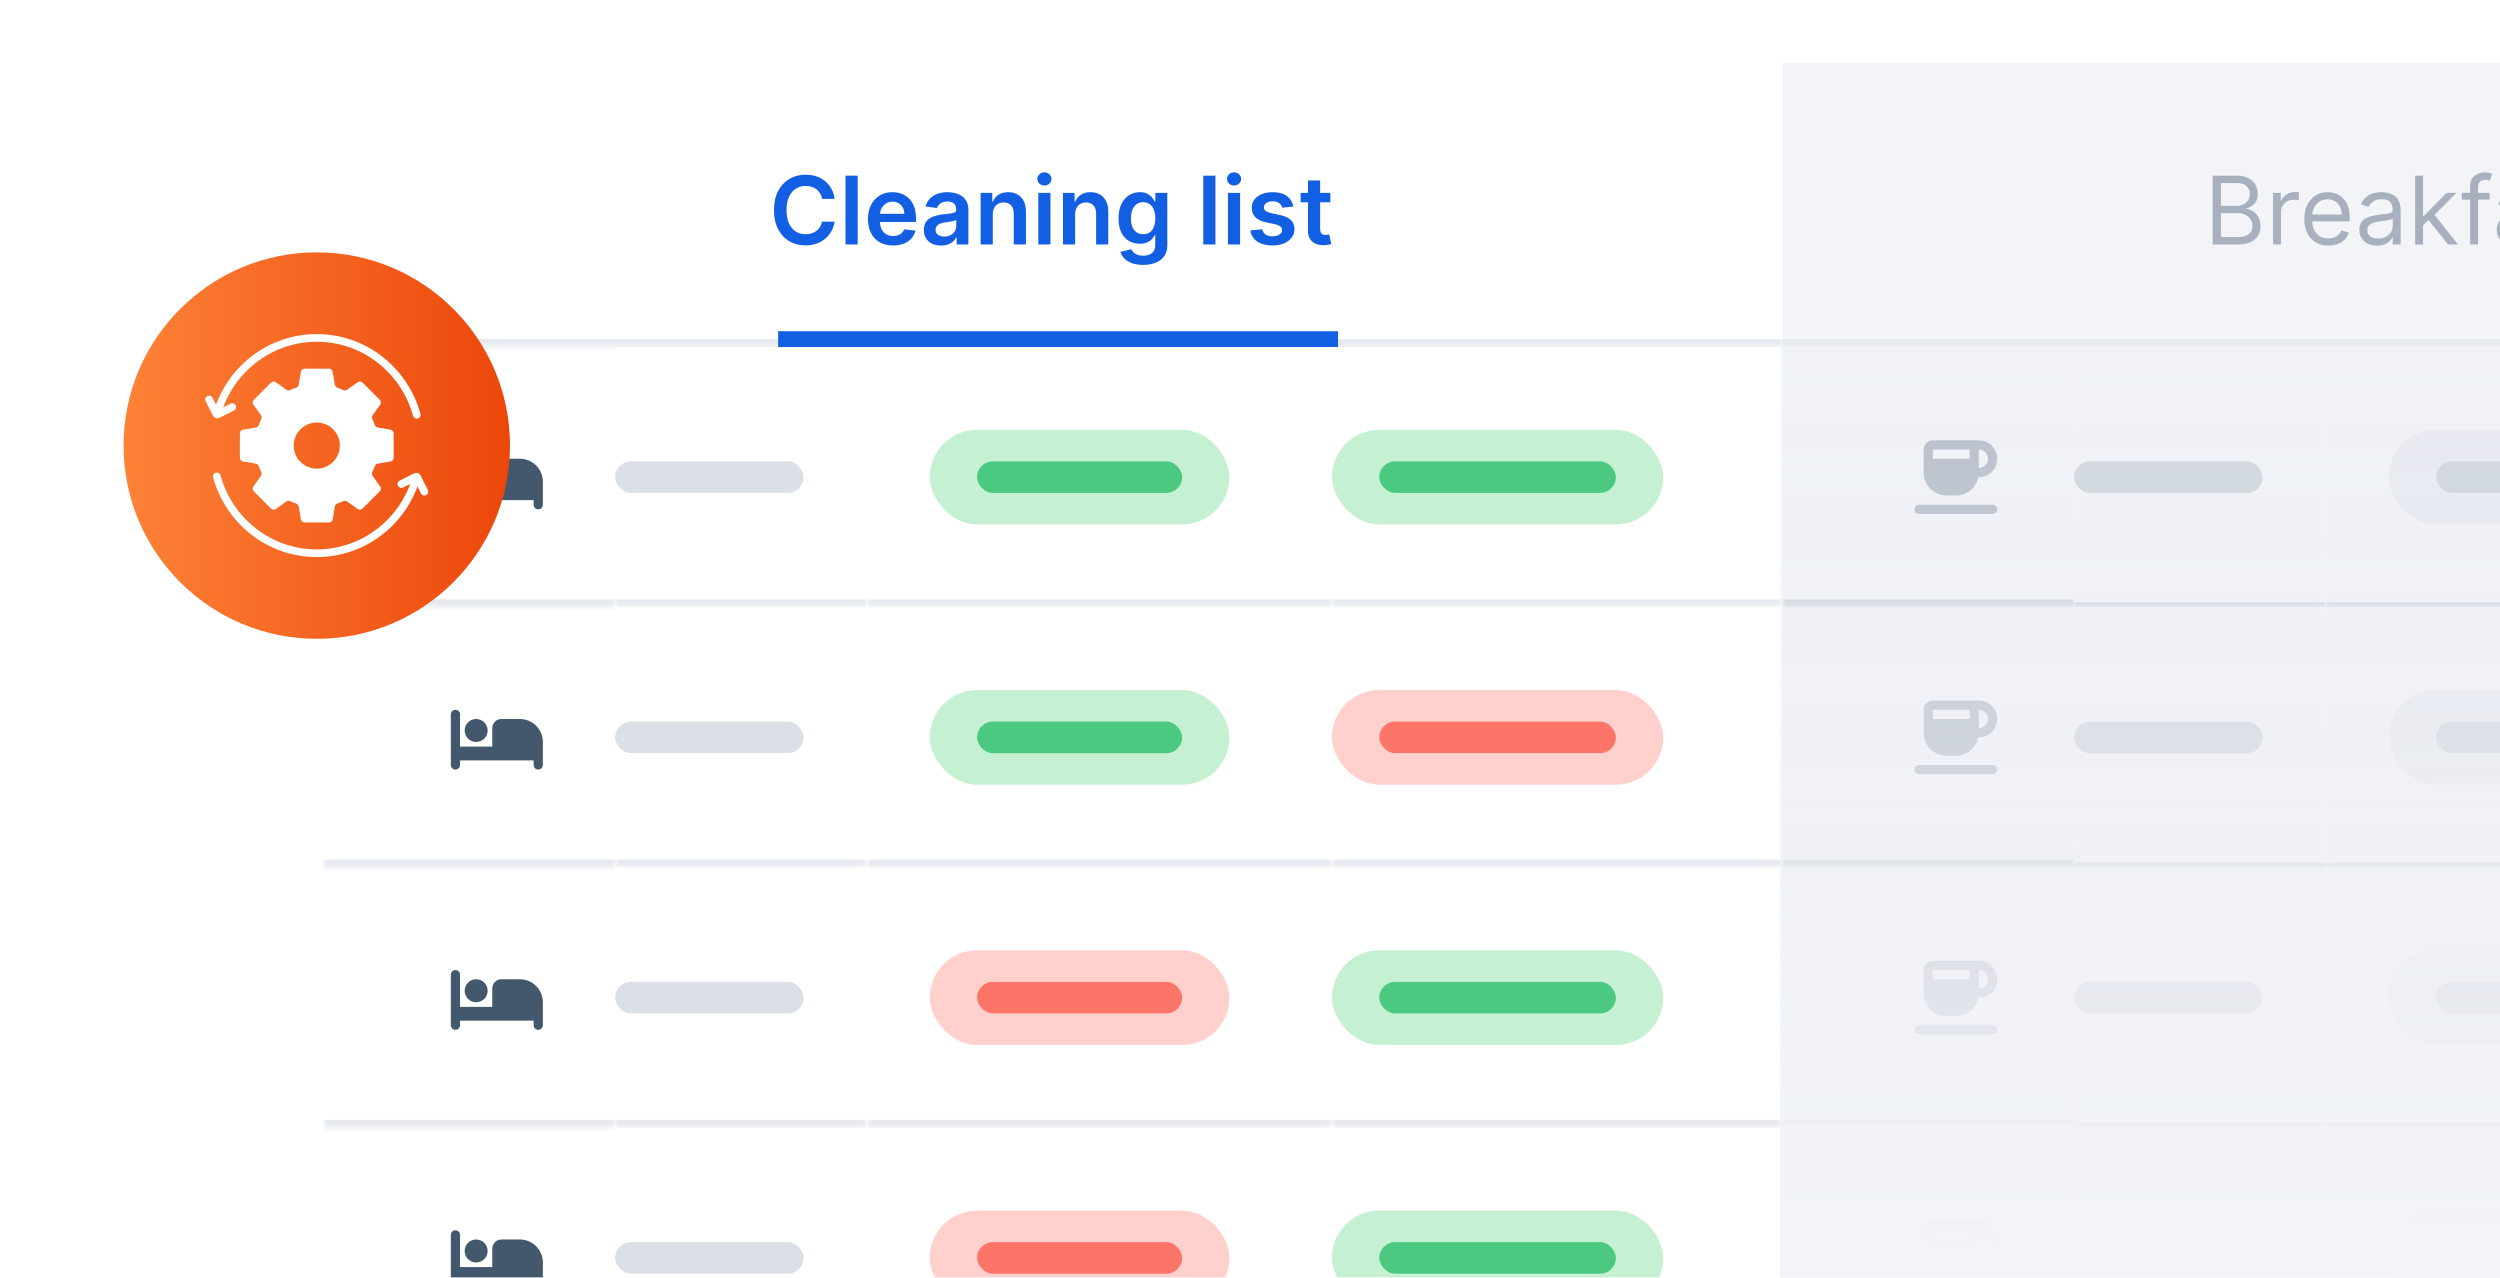 <svg width="317" height="162" viewBox="0 0 317 162" fill="none" xmlns="http://www.w3.org/2000/svg">
<g filter="url(#filter0_d_2391_9231)">
<path d="M41 16C41 9.373 46.373 4 53 4H351V206H41V16Z" fill="white"/>
<mask id="path-3-inside-1_2391_9231" fill="white">
<path d="M41 12C41 7.582 44.582 4 49 4H226V40H41V12Z"/>
</mask>
<path d="M41 12C41 7.582 44.582 4 49 4H226V40H41V12Z" fill="white"/>
<path d="M41 4H226H41ZM226 41H41V39H226V41ZM41 40V4V40ZM226 4V40V4Z" fill="#E6E9EF" mask="url(#path-3-inside-1_2391_9231)"/>
<path d="M105.831 21.217H104.237C104.192 20.956 104.108 20.724 103.986 20.523C103.864 20.318 103.712 20.145 103.53 20.003C103.348 19.861 103.141 19.754 102.908 19.683C102.678 19.609 102.429 19.572 102.162 19.572C101.688 19.572 101.267 19.692 100.901 19.93C100.534 20.166 100.247 20.513 100.04 20.97C99.832 21.425 99.729 21.98 99.729 22.636C99.729 23.304 99.832 23.866 100.04 24.324C100.25 24.778 100.537 25.122 100.901 25.355C101.267 25.585 101.686 25.7 102.158 25.7C102.419 25.7 102.663 25.666 102.891 25.598C103.121 25.527 103.327 25.423 103.509 25.287C103.693 25.151 103.848 24.983 103.973 24.784C104.101 24.585 104.189 24.358 104.237 24.102L105.831 24.111C105.771 24.526 105.642 24.915 105.443 25.278C105.247 25.642 104.99 25.963 104.672 26.241C104.354 26.517 103.982 26.733 103.555 26.889C103.129 27.043 102.656 27.119 102.136 27.119C101.369 27.119 100.685 26.942 100.082 26.587C99.48 26.232 99.006 25.719 98.659 25.048C98.312 24.378 98.139 23.574 98.139 22.636C98.139 21.696 98.314 20.892 98.663 20.224C99.013 19.554 99.489 19.041 100.091 18.686C100.693 18.331 101.375 18.153 102.136 18.153C102.622 18.153 103.074 18.222 103.491 18.358C103.909 18.494 104.281 18.695 104.608 18.959C104.935 19.22 105.203 19.541 105.413 19.922C105.626 20.3 105.766 20.732 105.831 21.217ZM108.753 18.273V27H107.211V18.273H108.753ZM113.237 27.128C112.581 27.128 112.014 26.991 111.537 26.719C111.063 26.443 110.697 26.054 110.442 25.551C110.186 25.046 110.058 24.45 110.058 23.766C110.058 23.092 110.186 22.501 110.442 21.993C110.7 21.482 111.061 21.084 111.524 20.8C111.987 20.513 112.531 20.369 113.156 20.369C113.56 20.369 113.94 20.435 114.298 20.565C114.659 20.693 114.977 20.892 115.253 21.162C115.531 21.432 115.75 21.776 115.909 22.193C116.068 22.608 116.148 23.102 116.148 23.676V24.149H110.783V23.109H114.669C114.666 22.814 114.602 22.551 114.477 22.321C114.352 22.088 114.178 21.905 113.953 21.771C113.732 21.638 113.473 21.571 113.178 21.571C112.862 21.571 112.585 21.648 112.347 21.801C112.108 21.952 111.922 22.151 111.788 22.398C111.658 22.642 111.591 22.91 111.588 23.203V24.111C111.588 24.491 111.658 24.818 111.797 25.091C111.936 25.361 112.131 25.568 112.381 25.713C112.631 25.855 112.923 25.926 113.259 25.926C113.483 25.926 113.686 25.895 113.868 25.832C114.05 25.767 114.207 25.672 114.341 25.547C114.474 25.422 114.575 25.267 114.643 25.082L116.084 25.244C115.993 25.625 115.82 25.957 115.564 26.241C115.311 26.523 114.987 26.741 114.592 26.898C114.197 27.051 113.746 27.128 113.237 27.128ZM119.336 27.132C118.922 27.132 118.548 27.058 118.216 26.91C117.886 26.76 117.625 26.538 117.431 26.246C117.241 25.953 117.146 25.592 117.146 25.163C117.146 24.794 117.214 24.489 117.35 24.247C117.487 24.006 117.673 23.812 117.909 23.668C118.145 23.523 118.41 23.413 118.706 23.34C119.004 23.263 119.312 23.207 119.63 23.173C120.014 23.134 120.325 23.098 120.564 23.067C120.802 23.033 120.975 22.982 121.083 22.913C121.194 22.842 121.25 22.733 121.25 22.585V22.56C121.25 22.239 121.154 21.99 120.964 21.814C120.774 21.638 120.5 21.55 120.142 21.55C119.764 21.55 119.464 21.632 119.243 21.797C119.024 21.962 118.876 22.156 118.799 22.381L117.359 22.176C117.473 21.778 117.66 21.446 117.922 21.179C118.183 20.909 118.502 20.707 118.88 20.574C119.258 20.438 119.676 20.369 120.133 20.369C120.449 20.369 120.762 20.406 121.075 20.48C121.387 20.554 121.673 20.676 121.931 20.847C122.19 21.014 122.397 21.243 122.554 21.533C122.713 21.822 122.792 22.185 122.792 22.619V27H121.309V26.101H121.258C121.164 26.283 121.032 26.453 120.862 26.612C120.694 26.768 120.483 26.895 120.227 26.991C119.974 27.085 119.677 27.132 119.336 27.132ZM119.737 25.999C120.047 25.999 120.315 25.938 120.542 25.815C120.77 25.69 120.944 25.526 121.066 25.321C121.191 25.116 121.254 24.893 121.254 24.652V23.881C121.206 23.921 121.123 23.957 121.007 23.991C120.893 24.026 120.765 24.055 120.623 24.081C120.481 24.107 120.341 24.129 120.201 24.149C120.062 24.169 119.941 24.186 119.839 24.2C119.609 24.232 119.403 24.283 119.221 24.354C119.039 24.425 118.896 24.524 118.791 24.652C118.686 24.777 118.633 24.939 118.633 25.138C118.633 25.422 118.737 25.636 118.944 25.781C119.152 25.926 119.416 25.999 119.737 25.999ZM125.886 23.165V27H124.343V20.454H125.818V21.567H125.895C126.045 21.2 126.285 20.909 126.615 20.693C126.947 20.477 127.358 20.369 127.846 20.369C128.298 20.369 128.691 20.466 129.027 20.659C129.365 20.852 129.626 21.132 129.811 21.499C129.998 21.865 130.091 22.31 130.088 22.832V27H128.545V23.071C128.545 22.634 128.431 22.291 128.204 22.044C127.98 21.797 127.669 21.673 127.271 21.673C127.001 21.673 126.761 21.733 126.551 21.852C126.343 21.969 126.18 22.138 126.061 22.359C125.944 22.581 125.886 22.849 125.886 23.165ZM131.656 27V20.454H133.199V27H131.656ZM132.431 19.526C132.187 19.526 131.977 19.445 131.801 19.283C131.625 19.118 131.537 18.921 131.537 18.69C131.537 18.457 131.625 18.26 131.801 18.098C131.977 17.933 132.187 17.851 132.431 17.851C132.679 17.851 132.889 17.933 133.062 18.098C133.238 18.26 133.326 18.457 133.326 18.69C133.326 18.921 133.238 19.118 133.062 19.283C132.889 19.445 132.679 19.526 132.431 19.526ZM136.327 23.165V27H134.785V20.454H136.259V21.567H136.336C136.487 21.2 136.727 20.909 137.056 20.693C137.388 20.477 137.799 20.369 138.288 20.369C138.739 20.369 139.133 20.466 139.468 20.659C139.806 20.852 140.067 21.132 140.252 21.499C140.44 21.865 140.532 22.31 140.529 22.832V27H138.987V23.071C138.987 22.634 138.873 22.291 138.646 22.044C138.421 21.797 138.11 21.673 137.712 21.673C137.442 21.673 137.202 21.733 136.992 21.852C136.785 21.969 136.621 22.138 136.502 22.359C136.386 22.581 136.327 22.849 136.327 23.165ZM144.944 29.591C144.39 29.591 143.914 29.516 143.516 29.365C143.119 29.217 142.799 29.018 142.558 28.768C142.316 28.518 142.148 28.241 142.055 27.938L143.444 27.601C143.506 27.729 143.597 27.855 143.717 27.98C143.836 28.108 143.996 28.213 144.198 28.296C144.403 28.381 144.66 28.423 144.969 28.423C145.407 28.423 145.769 28.317 146.056 28.104C146.343 27.893 146.487 27.547 146.487 27.064V25.824H146.41C146.33 25.983 146.214 26.146 146.06 26.314C145.91 26.482 145.71 26.622 145.46 26.736C145.212 26.849 144.901 26.906 144.526 26.906C144.023 26.906 143.567 26.788 143.158 26.553C142.752 26.314 142.428 25.959 142.187 25.487C141.948 25.013 141.829 24.419 141.829 23.706C141.829 22.987 141.948 22.381 142.187 21.886C142.428 21.389 142.754 21.013 143.163 20.757C143.572 20.499 144.028 20.369 144.531 20.369C144.914 20.369 145.229 20.435 145.477 20.565C145.727 20.693 145.925 20.848 146.073 21.03C146.221 21.209 146.333 21.378 146.41 21.537H146.495V20.454H148.016V27.107C148.016 27.666 147.883 28.129 147.616 28.496C147.349 28.862 146.984 29.136 146.521 29.318C146.058 29.5 145.532 29.591 144.944 29.591ZM144.957 25.696C145.283 25.696 145.562 25.616 145.792 25.457C146.022 25.298 146.197 25.07 146.316 24.771C146.435 24.473 146.495 24.115 146.495 23.697C146.495 23.285 146.435 22.925 146.316 22.615C146.2 22.305 146.026 22.065 145.796 21.895C145.569 21.722 145.289 21.635 144.957 21.635C144.613 21.635 144.326 21.724 144.096 21.903C143.866 22.082 143.692 22.328 143.576 22.641C143.46 22.95 143.401 23.303 143.401 23.697C143.401 24.098 143.46 24.449 143.576 24.75C143.695 25.048 143.87 25.281 144.1 25.449C144.333 25.614 144.619 25.696 144.957 25.696ZM154.116 18.273V27H152.574V18.273H154.116ZM155.703 27V20.454H157.245V27H155.703ZM156.478 19.526C156.234 19.526 156.024 19.445 155.848 19.283C155.672 19.118 155.583 18.921 155.583 18.69C155.583 18.457 155.672 18.26 155.848 18.098C156.024 17.933 156.234 17.851 156.478 17.851C156.725 17.851 156.936 17.933 157.109 18.098C157.285 18.26 157.373 18.457 157.373 18.69C157.373 18.921 157.285 19.118 157.109 19.283C156.936 19.445 156.725 19.526 156.478 19.526ZM164.005 22.185L162.599 22.338C162.559 22.196 162.489 22.062 162.39 21.938C162.293 21.812 162.163 21.712 161.998 21.635C161.833 21.558 161.631 21.52 161.393 21.52C161.072 21.52 160.802 21.59 160.583 21.729C160.367 21.868 160.261 22.048 160.263 22.27C160.261 22.46 160.33 22.615 160.472 22.734C160.617 22.854 160.856 22.952 161.188 23.028L162.305 23.267C162.924 23.401 163.384 23.612 163.685 23.902C163.989 24.192 164.143 24.571 164.146 25.04C164.143 25.452 164.022 25.815 163.783 26.131C163.548 26.443 163.219 26.688 162.799 26.864C162.379 27.04 161.896 27.128 161.35 27.128C160.549 27.128 159.904 26.96 159.415 26.625C158.927 26.287 158.636 25.817 158.542 25.215L160.046 25.07C160.114 25.365 160.259 25.588 160.481 25.739C160.702 25.889 160.991 25.965 161.346 25.965C161.712 25.965 162.006 25.889 162.228 25.739C162.452 25.588 162.565 25.402 162.565 25.18C162.565 24.993 162.492 24.838 162.347 24.716C162.205 24.594 161.984 24.5 161.683 24.435L160.566 24.2C159.938 24.07 159.474 23.849 159.173 23.54C158.871 23.227 158.722 22.832 158.725 22.355C158.722 21.952 158.832 21.602 159.053 21.307C159.278 21.009 159.589 20.778 159.987 20.616C160.387 20.452 160.849 20.369 161.371 20.369C162.138 20.369 162.742 20.533 163.183 20.859C163.626 21.186 163.9 21.628 164.005 22.185ZM168.686 20.454V21.648H164.923V20.454H168.686ZM165.852 18.886H167.395V25.031C167.395 25.239 167.426 25.398 167.489 25.509C167.554 25.616 167.639 25.69 167.744 25.73C167.849 25.77 167.966 25.79 168.094 25.79C168.19 25.79 168.278 25.783 168.358 25.768C168.44 25.754 168.503 25.741 168.545 25.73L168.805 26.936C168.723 26.965 168.605 26.996 168.452 27.03C168.301 27.064 168.116 27.084 167.898 27.09C167.511 27.101 167.163 27.043 166.854 26.915C166.544 26.784 166.298 26.582 166.116 26.31C165.938 26.037 165.849 25.696 165.852 25.287V18.886Z" fill="#125FE3"/>
<line x1="98.667" y1="39" x2="169.667" y2="39" stroke="#125FE3" stroke-width="2"/>
<mask id="path-7-inside-2_2391_9231" fill="white">
<path d="M41 40H78V73H41V40Z"/>
</mask>
<path d="M78 72H41V74H78V72Z" fill="#E6E9EF" mask="url(#path-7-inside-2_2391_9231)"/>
<path d="M61.834 55.625C61.834 56.43 61.181 57.083 60.375 57.083C59.57 57.083 58.917 56.43 58.917 55.625C58.917 54.82 59.57 54.167 60.375 54.167C61.181 54.167 61.834 54.82 61.834 55.625Z" fill="#44586D"/>
<path fill-rule="evenodd" clip-rule="evenodd" d="M58.334 53.583C58.334 53.261 58.072 53 57.75 53C57.428 53 57.167 53.261 57.167 53.583V60C57.167 60.322 57.428 60.583 57.75 60.583C58.072 60.583 58.334 60.322 58.334 60V59.417H67.667V60C67.667 60.322 67.928 60.583 68.25 60.583C68.573 60.583 68.834 60.322 68.834 60V58.833V58.25V57.083C68.834 55.472 67.528 54.167 65.917 54.167H63.584C62.939 54.167 62.417 54.689 62.417 55.333V57.667H58.334V53.583Z" fill="#44586D"/>
<mask id="path-10-inside-3_2391_9231" fill="white">
<path d="M41 73H78V106H41V73Z"/>
</mask>
<path d="M78 105H41V107H78V105Z" fill="#E6E9EF" mask="url(#path-10-inside-3_2391_9231)"/>
<path d="M61.834 88.625C61.834 89.43 61.181 90.083 60.375 90.083C59.57 90.083 58.917 89.43 58.917 88.625C58.917 87.82 59.57 87.167 60.375 87.167C61.181 87.167 61.834 87.82 61.834 88.625Z" fill="#44586D"/>
<path fill-rule="evenodd" clip-rule="evenodd" d="M58.334 86.583C58.334 86.261 58.072 86 57.75 86C57.428 86 57.167 86.261 57.167 86.583V93C57.167 93.322 57.428 93.583 57.75 93.583C58.072 93.583 58.334 93.322 58.334 93V92.417H67.667V93C67.667 93.322 67.928 93.583 68.25 93.583C68.573 93.583 68.834 93.322 68.834 93V91.833V91.25V90.083C68.834 88.472 67.528 87.167 65.917 87.167H63.584C62.939 87.167 62.417 87.689 62.417 88.333V90.667H58.334V86.583Z" fill="#44586D"/>
<mask id="path-13-inside-4_2391_9231" fill="white">
<path d="M41 106H78V139H41V106Z"/>
</mask>
<path d="M78 138H41V140H78V138Z" fill="#E6E9EF" mask="url(#path-13-inside-4_2391_9231)"/>
<path d="M61.834 121.625C61.834 122.43 61.181 123.083 60.375 123.083C59.57 123.083 58.917 122.43 58.917 121.625C58.917 120.82 59.57 120.167 60.375 120.167C61.181 120.167 61.834 120.82 61.834 121.625Z" fill="#44586D"/>
<path fill-rule="evenodd" clip-rule="evenodd" d="M58.334 119.583C58.334 119.261 58.072 119 57.75 119C57.428 119 57.167 119.261 57.167 119.583V126C57.167 126.322 57.428 126.583 57.75 126.583C58.072 126.583 58.334 126.322 58.334 126V125.417H67.667V126C67.667 126.322 67.928 126.583 68.25 126.583C68.573 126.583 68.834 126.322 68.834 126V124.833V124.25V123.083C68.834 121.473 67.528 120.167 65.917 120.167H63.584C62.939 120.167 62.417 120.689 62.417 121.333V123.667H58.334V119.583Z" fill="#44586D"/>
<mask id="path-16-inside-5_2391_9231" fill="white">
<path d="M41 139H78V172H41V139Z"/>
</mask>
<path d="M78 171H41V173H78V171Z" fill="#E6E9EF" mask="url(#path-16-inside-5_2391_9231)"/>
<path d="M61.834 154.625C61.834 155.43 61.181 156.083 60.375 156.083C59.57 156.083 58.917 155.43 58.917 154.625C58.917 153.82 59.57 153.167 60.375 153.167C61.181 153.167 61.834 153.82 61.834 154.625Z" fill="#44586D"/>
<path fill-rule="evenodd" clip-rule="evenodd" d="M58.334 152.583C58.334 152.261 58.072 152 57.75 152C57.428 152 57.167 152.261 57.167 152.583V159C57.167 159.322 57.428 159.583 57.75 159.583C58.072 159.583 58.334 159.322 58.334 159V158.417H67.667V159C67.667 159.322 67.928 159.583 68.25 159.583C68.573 159.583 68.834 159.322 68.834 159V157.833V157.25V156.083C68.834 154.473 67.528 153.167 65.917 153.167H63.584C62.939 153.167 62.417 153.689 62.417 154.333V156.667H58.334V152.583Z" fill="#44586D"/>
<mask id="path-19-inside-6_2391_9231" fill="white">
<path d="M78 40H109.892V73H78V40Z"/>
</mask>
<path d="M78 40H109.892V73H78V40Z" fill="white"/>
<path d="M109.892 72H78V74H109.892V72Z" fill="#E6E9EF" mask="url(#path-19-inside-6_2391_9231)"/>
<rect x="78" y="54.5" width="23.892" height="4" rx="2" fill="#DBE0E6"/>
<mask id="path-22-inside-7_2391_9231" fill="white">
<path d="M78 73H109.892V106H78V73Z"/>
</mask>
<path d="M78 73H109.892V106H78V73Z" fill="white"/>
<path d="M109.892 105H78V107H109.892V105Z" fill="#E6E9EF" mask="url(#path-22-inside-7_2391_9231)"/>
<rect x="78" y="87.5" width="23.892" height="4" rx="2" fill="#DBE0E6"/>
<mask id="path-25-inside-8_2391_9231" fill="white">
<path d="M78 106H109.892V139H78V106Z"/>
</mask>
<path d="M78 106H109.892V139H78V106Z" fill="white"/>
<path d="M109.892 138H78V140H109.892V138Z" fill="#E6E9EF" mask="url(#path-25-inside-8_2391_9231)"/>
<rect x="78" y="120.5" width="23.892" height="4" rx="2" fill="#DBE0E6"/>
<mask id="path-28-inside-9_2391_9231" fill="white">
<path d="M78 139H109.892V172H78V139Z"/>
</mask>
<path d="M78 139H109.892V172H78V139Z" fill="white"/>
<path d="M109.892 171H78V173H109.892V171Z" fill="#E6E9EF" mask="url(#path-28-inside-9_2391_9231)"/>
<rect x="78" y="153.5" width="23.892" height="4" rx="2" fill="#DBE0E6"/>
<mask id="path-31-inside-10_2391_9231" fill="white">
<path d="M109.893 40H168.893V73H109.893V40Z"/>
</mask>
<path d="M109.893 40H168.893V73H109.893V40Z" fill="white"/>
<path d="M168.893 72H109.893V74H168.893V72Z" fill="#E6E9EF" mask="url(#path-31-inside-10_2391_9231)"/>
<rect x="117.893" y="50.5" width="38" height="12" rx="6" fill="#C6F0D2"/>
<rect x="123.893" y="54.5" width="26" height="4" rx="2" fill="#4BC981"/>
<mask id="path-35-inside-11_2391_9231" fill="white">
<path d="M109.893 73H168.893V106H109.893V73Z"/>
</mask>
<path d="M109.893 73H168.893V106H109.893V73Z" fill="white"/>
<path d="M168.893 105H109.893V107H168.893V105Z" fill="#E6E9EF" mask="url(#path-35-inside-11_2391_9231)"/>
<rect x="117.893" y="83.5" width="38" height="12" rx="6" fill="#C6F0D2"/>
<rect x="123.893" y="87.5" width="26" height="4" rx="2" fill="#4BC981"/>
<mask id="path-39-inside-12_2391_9231" fill="white">
<path d="M109.893 106H168.893V139H109.893V106Z"/>
</mask>
<path d="M109.893 106H168.893V139H109.893V106Z" fill="white"/>
<path d="M168.893 138H109.893V140H168.893V138Z" fill="#E6E9EF" mask="url(#path-39-inside-12_2391_9231)"/>
<rect x="117.893" y="116.5" width="38" height="12" rx="6" fill="#FFD0CC"/>
<rect x="123.893" y="120.5" width="26" height="4" rx="2" fill="#FC7569"/>
<mask id="path-43-inside-13_2391_9231" fill="white">
<path d="M109.893 139H168.893V172H109.893V139Z"/>
</mask>
<path d="M109.893 139H168.893V172H109.893V139Z" fill="white"/>
<path d="M168.893 171H109.893V173H168.893V171Z" fill="#E6E9EF" mask="url(#path-43-inside-13_2391_9231)"/>
<rect x="117.893" y="149.5" width="38" height="12" rx="6" fill="#FFD0CC"/>
<rect x="123.893" y="153.5" width="26" height="4" rx="2" fill="#FC7569"/>
<mask id="path-47-inside-14_2391_9231" fill="white">
<path d="M168.893 40H225.893V73H168.893V40Z"/>
</mask>
<path d="M168.893 40H225.893V73H168.893V40Z" fill="white"/>
<path d="M225.893 72H168.893V74H225.893V72Z" fill="#E6E9EF" mask="url(#path-47-inside-14_2391_9231)"/>
<rect x="168.893" y="50.5" width="42" height="12" rx="6" fill="#C6F0D2"/>
<rect x="174.893" y="54.5" width="30" height="4" rx="2" fill="#4BC981"/>
<mask id="path-51-inside-15_2391_9231" fill="white">
<path d="M168.893 73H225.893V106H168.893V73Z"/>
</mask>
<path d="M168.893 73H225.893V106H168.893V73Z" fill="white"/>
<path d="M225.893 105H168.893V107H225.893V105Z" fill="#E6E9EF" mask="url(#path-51-inside-15_2391_9231)"/>
<rect x="168.893" y="83.5" width="42" height="12" rx="6" fill="#FFD0CC"/>
<rect x="174.893" y="87.5" width="30" height="4" rx="2" fill="#FC7569"/>
<mask id="path-55-inside-16_2391_9231" fill="white">
<path d="M168.893 106H225.893V139H168.893V106Z"/>
</mask>
<path d="M168.893 106H225.893V139H168.893V106Z" fill="white"/>
<path d="M225.893 138H168.893V140H225.893V138Z" fill="#E6E9EF" mask="url(#path-55-inside-16_2391_9231)"/>
<rect x="168.893" y="116.5" width="42" height="12" rx="6" fill="#C6F0D2"/>
<rect x="174.893" y="120.5" width="30" height="4" rx="2" fill="#4BC981"/>
<mask id="path-59-inside-17_2391_9231" fill="white">
<path d="M168.893 139H225.893V172H168.893V139Z"/>
</mask>
<path d="M168.893 139H225.893V172H168.893V139Z" fill="white"/>
<path d="M225.893 171H168.893V173H225.893V171Z" fill="#E6E9EF" mask="url(#path-59-inside-17_2391_9231)"/>
<rect x="168.893" y="149.5" width="42" height="12" rx="6" fill="#C6F0D2"/>
<rect x="174.893" y="153.5" width="30" height="4" rx="2" fill="#4BC981"/>
<mask id="path-64-inside-18_2391_9231" fill="white">
<path d="M226 4H407V40H226V4Z"/>
</mask>
<path d="M226 4H407V40H226V4Z" fill="#F2F4F8"/>
<path d="M407 39H226V41H407V39Z" fill="#E6E9EF" mask="url(#path-64-inside-18_2391_9231)"/>
<path d="M280.557 27V18.273H283.608C284.216 18.273 284.717 18.378 285.112 18.588C285.507 18.796 285.801 19.075 285.994 19.428C286.188 19.777 286.284 20.165 286.284 20.591C286.284 20.966 286.217 21.276 286.084 21.52C285.953 21.764 285.78 21.957 285.564 22.099C285.351 22.241 285.119 22.347 284.869 22.415V22.5C285.136 22.517 285.405 22.611 285.675 22.781C285.945 22.952 286.17 23.196 286.352 23.514C286.534 23.832 286.625 24.222 286.625 24.682C286.625 25.119 286.526 25.513 286.327 25.862C286.128 26.212 285.814 26.489 285.385 26.693C284.956 26.898 284.398 27 283.71 27H280.557ZM281.614 26.062H283.71C284.401 26.062 284.891 25.929 285.18 25.662C285.473 25.392 285.619 25.065 285.619 24.682C285.619 24.386 285.544 24.114 285.393 23.864C285.243 23.611 285.028 23.409 284.75 23.259C284.472 23.105 284.142 23.028 283.761 23.028H281.614V26.062ZM281.614 22.108H283.574C283.892 22.108 284.179 22.046 284.435 21.921C284.693 21.796 284.898 21.619 285.048 21.392C285.202 21.165 285.278 20.898 285.278 20.591C285.278 20.207 285.145 19.882 284.878 19.615C284.611 19.345 284.188 19.21 283.608 19.21H281.614V22.108ZM288.225 27V20.454H289.197V21.443H289.265C289.384 21.119 289.6 20.857 289.913 20.655C290.225 20.453 290.577 20.352 290.969 20.352C291.043 20.352 291.136 20.354 291.246 20.357C291.357 20.359 291.441 20.364 291.498 20.369V21.392C291.464 21.384 291.386 21.371 291.263 21.354C291.144 21.334 291.018 21.324 290.884 21.324C290.566 21.324 290.282 21.391 290.032 21.524C289.785 21.655 289.589 21.837 289.444 22.07C289.302 22.3 289.231 22.562 289.231 22.858V27H288.225ZM295.235 27.136C294.604 27.136 294.06 26.997 293.603 26.719C293.148 26.438 292.798 26.046 292.55 25.543C292.306 25.037 292.184 24.449 292.184 23.778C292.184 23.108 292.306 22.517 292.55 22.006C292.798 21.491 293.141 21.091 293.582 20.804C294.025 20.514 294.542 20.369 295.133 20.369C295.474 20.369 295.81 20.426 296.143 20.54C296.475 20.653 296.778 20.838 297.05 21.094C297.323 21.347 297.54 21.682 297.702 22.099C297.864 22.517 297.945 23.031 297.945 23.642V24.068H292.9V23.199H296.923C296.923 22.829 296.849 22.5 296.701 22.21C296.556 21.921 296.349 21.692 296.079 21.524C295.812 21.357 295.496 21.273 295.133 21.273C294.732 21.273 294.386 21.372 294.093 21.571C293.803 21.767 293.58 22.023 293.424 22.338C293.268 22.653 293.19 22.991 293.19 23.352V23.932C293.19 24.426 293.275 24.845 293.445 25.189C293.619 25.53 293.859 25.79 294.165 25.969C294.472 26.145 294.829 26.233 295.235 26.233C295.499 26.233 295.738 26.196 295.951 26.122C296.167 26.046 296.353 25.932 296.509 25.781C296.665 25.628 296.786 25.438 296.871 25.21L297.843 25.483C297.741 25.812 297.569 26.102 297.327 26.352C297.086 26.599 296.788 26.793 296.433 26.932C296.077 27.068 295.678 27.136 295.235 27.136ZM301.401 27.153C300.987 27.153 300.61 27.075 300.272 26.919C299.934 26.76 299.665 26.531 299.467 26.233C299.268 25.932 299.168 25.568 299.168 25.142C299.168 24.767 299.242 24.463 299.39 24.23C299.538 23.994 299.735 23.81 299.982 23.676C300.229 23.543 300.502 23.443 300.8 23.378C301.102 23.31 301.404 23.256 301.708 23.216C302.106 23.165 302.428 23.126 302.675 23.101C302.925 23.072 303.107 23.026 303.221 22.96C303.337 22.895 303.396 22.781 303.396 22.619V22.585C303.396 22.165 303.281 21.838 303.05 21.605C302.823 21.372 302.478 21.256 302.015 21.256C301.535 21.256 301.158 21.361 300.886 21.571C300.613 21.781 300.421 22.006 300.31 22.244L299.356 21.903C299.526 21.506 299.754 21.196 300.038 20.974C300.325 20.75 300.637 20.594 300.975 20.506C301.316 20.415 301.651 20.369 301.981 20.369C302.191 20.369 302.433 20.395 302.705 20.446C302.981 20.494 303.246 20.595 303.502 20.749C303.761 20.902 303.975 21.134 304.146 21.443C304.316 21.753 304.401 22.168 304.401 22.688V27H303.396V26.114H303.344C303.276 26.256 303.163 26.408 303.004 26.57C302.844 26.732 302.633 26.869 302.369 26.983C302.104 27.097 301.782 27.153 301.401 27.153ZM301.555 26.25C301.952 26.25 302.288 26.172 302.56 26.016C302.836 25.859 303.043 25.658 303.183 25.41C303.325 25.163 303.396 24.903 303.396 24.631V23.71C303.353 23.761 303.259 23.808 303.114 23.851C302.972 23.891 302.808 23.926 302.62 23.957C302.435 23.986 302.255 24.011 302.079 24.034C301.906 24.054 301.765 24.071 301.657 24.085C301.396 24.119 301.151 24.175 300.924 24.251C300.7 24.325 300.518 24.438 300.379 24.588C300.242 24.736 300.174 24.938 300.174 25.193C300.174 25.543 300.303 25.807 300.562 25.986C300.823 26.162 301.154 26.25 301.555 26.25ZM307.174 24.614L307.157 23.369H307.362L310.225 20.454H311.47L308.419 23.54H308.333L307.174 24.614ZM306.237 27V18.273H307.243V27H306.237ZM310.396 27L307.839 23.761L308.555 23.062L311.674 27H310.396ZM315.679 20.454V21.307H312.151V20.454H315.679ZM313.207 27V19.551C313.207 19.176 313.295 18.864 313.472 18.614C313.648 18.364 313.876 18.176 314.158 18.051C314.439 17.926 314.736 17.864 315.048 17.864C315.295 17.864 315.497 17.884 315.653 17.923C315.81 17.963 315.926 18 316.003 18.034L315.713 18.903C315.662 18.886 315.591 18.865 315.5 18.84C315.412 18.814 315.295 18.801 315.151 18.801C314.818 18.801 314.578 18.885 314.43 19.053C314.286 19.22 314.213 19.466 314.213 19.79V27H313.207ZM318.827 27.153C318.412 27.153 318.036 27.075 317.698 26.919C317.36 26.76 317.091 26.531 316.892 26.233C316.694 25.932 316.594 25.568 316.594 25.142C316.594 24.767 316.668 24.463 316.816 24.23C316.963 23.994 317.161 23.81 317.408 23.676C317.655 23.543 317.928 23.443 318.226 23.378C318.527 23.31 318.83 23.256 319.134 23.216C319.532 23.165 319.854 23.126 320.101 23.101C320.351 23.072 320.533 23.026 320.647 22.96C320.763 22.895 320.821 22.781 320.821 22.619V22.585C320.821 22.165 320.706 21.838 320.476 21.605C320.249 21.372 319.904 21.256 319.441 21.256C318.961 21.256 318.584 21.361 318.311 21.571C318.039 21.781 317.847 22.006 317.736 22.244L316.782 21.903C316.952 21.506 317.179 21.196 317.463 20.974C317.75 20.75 318.063 20.594 318.401 20.506C318.742 20.415 319.077 20.369 319.407 20.369C319.617 20.369 319.858 20.395 320.131 20.446C320.407 20.494 320.672 20.595 320.928 20.749C321.186 20.902 321.401 21.134 321.571 21.443C321.742 21.753 321.827 22.168 321.827 22.688V27H320.821V26.114H320.77C320.702 26.256 320.588 26.408 320.429 26.57C320.27 26.732 320.059 26.869 319.794 26.983C319.53 27.097 319.208 27.153 318.827 27.153ZM318.98 26.25C319.378 26.25 319.713 26.172 319.986 26.016C320.262 25.859 320.469 25.658 320.608 25.41C320.75 25.163 320.821 24.903 320.821 24.631V23.71C320.779 23.761 320.685 23.808 320.54 23.851C320.398 23.891 320.233 23.926 320.046 23.957C319.861 23.986 319.681 24.011 319.505 24.034C319.331 24.054 319.191 24.071 319.083 24.085C318.821 24.119 318.577 24.175 318.35 24.251C318.125 24.325 317.944 24.438 317.804 24.588C317.668 24.736 317.6 24.938 317.6 25.193C317.6 25.543 317.729 25.807 317.988 25.986C318.249 26.162 318.58 26.25 318.98 26.25ZM328.299 21.921L327.396 22.176C327.339 22.026 327.255 21.879 327.144 21.737C327.036 21.592 326.888 21.473 326.701 21.379C326.513 21.285 326.273 21.239 325.981 21.239C325.58 21.239 325.246 21.331 324.979 21.516C324.715 21.697 324.583 21.929 324.583 22.21C324.583 22.46 324.674 22.658 324.856 22.803C325.038 22.947 325.322 23.068 325.708 23.165L326.68 23.403C327.265 23.546 327.701 23.763 327.988 24.055C328.275 24.345 328.418 24.719 328.418 25.176C328.418 25.551 328.31 25.886 328.094 26.182C327.881 26.477 327.583 26.71 327.2 26.881C326.816 27.051 326.37 27.136 325.862 27.136C325.194 27.136 324.641 26.991 324.204 26.702C323.766 26.412 323.489 25.989 323.373 25.432L324.327 25.193C324.418 25.546 324.59 25.81 324.843 25.986C325.099 26.162 325.433 26.25 325.844 26.25C326.313 26.25 326.685 26.151 326.961 25.952C327.239 25.75 327.379 25.509 327.379 25.227C327.379 25 327.299 24.81 327.14 24.656C326.981 24.5 326.737 24.384 326.407 24.307L325.316 24.051C324.717 23.909 324.276 23.689 323.995 23.391C323.717 23.09 323.577 22.713 323.577 22.261C323.577 21.892 323.681 21.565 323.888 21.281C324.099 20.997 324.384 20.774 324.745 20.612C325.109 20.45 325.521 20.369 325.981 20.369C326.629 20.369 327.137 20.511 327.506 20.796C327.879 21.079 328.143 21.454 328.299 21.921ZM332.779 20.454V21.307H329.387V20.454H332.779ZM330.375 18.886H331.381V25.125C331.381 25.409 331.422 25.622 331.505 25.764C331.59 25.903 331.698 25.997 331.828 26.046C331.962 26.091 332.103 26.114 332.25 26.114C332.361 26.114 332.452 26.108 332.523 26.097C332.594 26.082 332.651 26.071 332.694 26.062L332.898 26.966C332.83 26.991 332.735 27.017 332.613 27.043C332.49 27.071 332.336 27.085 332.148 27.085C331.864 27.085 331.586 27.024 331.313 26.902C331.043 26.78 330.819 26.594 330.64 26.344C330.463 26.094 330.375 25.778 330.375 25.398V18.886ZM338.672 18.273V27H337.667V18.273H338.672ZM340.514 27V20.454H341.52V27H340.514ZM341.026 19.364C340.83 19.364 340.661 19.297 340.518 19.163C340.379 19.03 340.31 18.869 340.31 18.682C340.31 18.494 340.379 18.334 340.518 18.2C340.661 18.067 340.83 18 341.026 18C341.222 18 341.389 18.067 341.528 18.2C341.67 18.334 341.741 18.494 341.741 18.682C341.741 18.869 341.67 19.03 341.528 19.163C341.389 19.297 341.222 19.364 341.026 19.364ZM347.998 21.921L347.095 22.176C347.038 22.026 346.954 21.879 346.843 21.737C346.735 21.592 346.588 21.473 346.4 21.379C346.213 21.285 345.973 21.239 345.68 21.239C345.279 21.239 344.946 21.331 344.679 21.516C344.414 21.697 344.282 21.929 344.282 22.21C344.282 22.46 344.373 22.658 344.555 22.803C344.737 22.947 345.021 23.068 345.407 23.165L346.379 23.403C346.964 23.546 347.4 23.763 347.687 24.055C347.974 24.345 348.118 24.719 348.118 25.176C348.118 25.551 348.01 25.886 347.794 26.182C347.581 26.477 347.282 26.71 346.899 26.881C346.515 27.051 346.069 27.136 345.561 27.136C344.893 27.136 344.341 26.991 343.903 26.702C343.466 26.412 343.189 25.989 343.072 25.432L344.027 25.193C344.118 25.546 344.289 25.81 344.542 25.986C344.798 26.162 345.132 26.25 345.544 26.25C346.012 26.25 346.385 26.151 346.66 25.952C346.939 25.75 347.078 25.509 347.078 25.227C347.078 25 346.998 24.81 346.839 24.656C346.68 24.5 346.436 24.384 346.106 24.307L345.015 24.051C344.416 23.909 343.975 23.689 343.694 23.391C343.416 23.09 343.277 22.713 343.277 22.261C343.277 21.892 343.38 21.565 343.588 21.281C343.798 20.997 344.083 20.774 344.444 20.612C344.808 20.45 345.22 20.369 345.68 20.369C346.328 20.369 346.836 20.511 347.206 20.796C347.578 21.079 347.842 21.454 347.998 21.921ZM352.478 20.454V21.307H349.086V20.454H352.478ZM350.075 18.886H351.08V25.125C351.08 25.409 351.121 25.622 351.204 25.764C351.289 25.903 351.397 25.997 351.528 26.046C351.661 26.091 351.802 26.114 351.95 26.114C352.06 26.114 352.151 26.108 352.222 26.097C352.293 26.082 352.35 26.071 352.393 26.062L352.597 26.966C352.529 26.991 352.434 27.017 352.312 27.043C352.19 27.071 352.035 27.085 351.847 27.085C351.563 27.085 351.285 27.024 351.012 26.902C350.742 26.78 350.518 26.594 350.339 26.344C350.163 26.094 350.075 25.778 350.075 25.398V18.886Z" fill="#A8B0BD"/>
<rect width="37" height="165" transform="translate(226 40)" fill="white"/>
<mask id="path-67-inside-19_2391_9231" fill="white">
<path d="M226 40H263V73H226V40Z"/>
</mask>
<path d="M226 40H263V73H226V40Z" fill="#F2F4F8"/>
<path d="M263 72H226V74H263V72Z" fill="#C7CED6" mask="url(#path-67-inside-19_2391_9231)"/>
<path fill-rule="evenodd" clip-rule="evenodd" d="M242.75 60.583C242.75 60.261 243.011 60 243.333 60H252.667C252.989 60 253.25 60.261 253.25 60.583C253.25 60.906 252.989 61.167 252.667 61.167H243.333C243.011 61.167 242.75 60.906 242.75 60.583Z" fill="#A8B0BD"/>
<path fill-rule="evenodd" clip-rule="evenodd" d="M245.083 51.833C244.439 51.833 243.917 52.356 243.917 53V55.917C243.917 57.528 245.223 58.833 246.833 58.833H248C249.411 58.833 250.588 57.831 250.858 56.5H250.917C252.205 56.5 253.25 55.455 253.25 54.167C253.25 52.878 252.205 51.833 250.917 51.833H245.083ZM249.75 53L245.083 53V54.167H249.75V53ZM250.917 55.333C251.561 55.333 252.083 54.811 252.083 54.167C252.083 53.522 251.561 53 250.917 53V55.333Z" fill="#A8B0BD"/>
<mask id="path-70-inside-20_2391_9231" fill="white">
<path d="M226 73H263V106H226V73Z"/>
</mask>
<path d="M226 73H263V106H226V73Z" fill="#F2F4F8"/>
<path d="M263 105H226V107H263V105Z" fill="#C7CED6" mask="url(#path-70-inside-20_2391_9231)"/>
<path fill-rule="evenodd" clip-rule="evenodd" d="M242.75 93.583C242.75 93.261 243.011 93 243.333 93H252.667C252.989 93 253.25 93.261 253.25 93.583C253.25 93.906 252.989 94.167 252.667 94.167H243.333C243.011 94.167 242.75 93.906 242.75 93.583Z" fill="#A8B0BD"/>
<path fill-rule="evenodd" clip-rule="evenodd" d="M245.083 84.833C244.439 84.833 243.917 85.356 243.917 86V88.917C243.917 90.528 245.223 91.833 246.833 91.833H248C249.411 91.833 250.588 90.831 250.858 89.5H250.917C252.205 89.5 253.25 88.455 253.25 87.167C253.25 85.878 252.205 84.833 250.917 84.833H245.083ZM249.75 86L245.083 86V87.167H249.75V86ZM250.917 88.333C251.561 88.333 252.083 87.811 252.083 87.167C252.083 86.522 251.561 86 250.917 86V88.333Z" fill="#A8B0BD"/>
<mask id="path-73-inside-21_2391_9231" fill="white">
<path d="M226 106H263V139H226V106Z"/>
</mask>
<path d="M226 106H263V139H226V106Z" fill="#F2F4F8"/>
<path d="M263 138H226V140H263V138Z" fill="#C7CED6" mask="url(#path-73-inside-21_2391_9231)"/>
<path fill-rule="evenodd" clip-rule="evenodd" d="M242.75 126.583C242.75 126.261 243.011 126 243.333 126H252.667C252.989 126 253.25 126.261 253.25 126.583C253.25 126.906 252.989 127.167 252.667 127.167H243.333C243.011 127.167 242.75 126.906 242.75 126.583Z" fill="#A8B0BD"/>
<path fill-rule="evenodd" clip-rule="evenodd" d="M245.083 117.833C244.439 117.833 243.917 118.356 243.917 119V121.917C243.917 123.528 245.223 124.833 246.833 124.833H248C249.411 124.833 250.588 123.831 250.858 122.5H250.917C252.205 122.5 253.25 121.455 253.25 120.167C253.25 118.878 252.205 117.833 250.917 117.833H245.083ZM249.75 119L245.083 119V120.167H249.75V119ZM250.917 121.333C251.561 121.333 252.083 120.811 252.083 120.167C252.083 119.522 251.561 119 250.917 119V121.333Z" fill="#A8B0BD"/>
<mask id="path-76-inside-22_2391_9231" fill="white">
<path d="M226 139H263V172H226V139Z"/>
</mask>
<path d="M226 139H263V172H226V139Z" fill="#F2F4F8"/>
<path d="M263 171H226V173H263V171Z" fill="#C7CED6" mask="url(#path-76-inside-22_2391_9231)"/>
<path fill-rule="evenodd" clip-rule="evenodd" d="M242.75 159.583C242.75 159.261 243.011 159 243.333 159H252.667C252.989 159 253.25 159.261 253.25 159.583C253.25 159.906 252.989 160.167 252.667 160.167H243.333C243.011 160.167 242.75 159.906 242.75 159.583Z" fill="#A8B0BD"/>
<path fill-rule="evenodd" clip-rule="evenodd" d="M245.083 150.833C244.439 150.833 243.917 151.356 243.917 152V154.917C243.917 156.528 245.223 157.833 246.833 157.833H248C249.411 157.833 250.588 156.831 250.858 155.5H250.917C252.205 155.5 253.25 154.455 253.25 153.167C253.25 151.878 252.205 150.833 250.917 150.833H245.083ZM249.75 152L245.083 152V153.167H249.75V152ZM250.917 154.333C251.561 154.333 252.083 153.811 252.083 153.167C252.083 152.522 251.561 152 250.917 152V154.333Z" fill="#A8B0BD"/>
<rect width="31.892" height="165" transform="translate(263 40)" fill="white"/>
<mask id="path-79-inside-23_2391_9231" fill="white">
<path d="M263 40H294.892V73H263V40Z"/>
</mask>
<path d="M263 40H294.892V73H263V40Z" fill="#F2F4F8"/>
<path d="M294.892 72.371H263V73.629H294.892V72.371Z" fill="#C7CED6" mask="url(#path-79-inside-23_2391_9231)"/>
<rect x="263" y="54.5" width="23.892" height="4" rx="2" fill="#C7CED6"/>
<mask id="path-82-inside-24_2391_9231" fill="white">
<path d="M263 73H294.892V106H263V73Z"/>
</mask>
<path d="M263 73H294.892V106H263V73Z" fill="#F2F4F8"/>
<path d="M294.892 105.371H263V106.629H294.892V105.371Z" fill="#C7CED6" mask="url(#path-82-inside-24_2391_9231)"/>
<rect x="263" y="87.5" width="23.892" height="4" rx="2" fill="#C7CED6"/>
<mask id="path-85-inside-25_2391_9231" fill="white">
<path d="M263 106H294.892V139H263V106Z"/>
</mask>
<path d="M263 106H294.892V139H263V106Z" fill="#F2F4F8"/>
<path d="M294.892 138.371H263V139.629H294.892V138.371Z" fill="#C7CED6" mask="url(#path-85-inside-25_2391_9231)"/>
<rect x="263" y="120.5" width="23.892" height="4" rx="2" fill="#C7CED6"/>
<mask id="path-88-inside-26_2391_9231" fill="white">
<path d="M263 139H294.892V172H263V139Z"/>
</mask>
<path d="M263 139H294.892V172H263V139Z" fill="#F2F4F8"/>
<path d="M294.892 171.371H263V172.629H294.892V171.371Z" fill="#C7CED6" mask="url(#path-88-inside-26_2391_9231)"/>
<rect x="263" y="153.5" width="23.892" height="4" rx="2" fill="#C7CED6"/>
<rect width="54" height="165" transform="translate(294.893 40)" fill="white"/>
<mask id="path-91-inside-27_2391_9231" fill="white">
<path d="M294.893 40H348.893V73H294.893V40Z"/>
</mask>
<path d="M294.893 40H348.893V73H294.893V40Z" fill="#F2F4F8"/>
<path d="M348.893 72.371H294.893V73.629H348.893V72.371Z" fill="#C7CED6" mask="url(#path-91-inside-27_2391_9231)"/>
<rect x="302.893" y="50.5" width="38" height="12" rx="6" fill="#E6E9EF"/>
<rect x="308.893" y="54.5" width="26" height="4" rx="2" fill="#C7CED6"/>
<mask id="path-95-inside-28_2391_9231" fill="white">
<path d="M294.893 73H348.893V106H294.893V73Z"/>
</mask>
<path d="M294.893 73H348.893V106H294.893V73Z" fill="#F2F4F8"/>
<path d="M348.893 105.371H294.893V106.629H348.893V105.371Z" fill="#C7CED6" mask="url(#path-95-inside-28_2391_9231)"/>
<rect x="302.893" y="83.5" width="38" height="12" rx="6" fill="#E6E9EF"/>
<rect x="308.893" y="87.5" width="26" height="4" rx="2" fill="#C7CED6"/>
<mask id="path-99-inside-29_2391_9231" fill="white">
<path d="M294.893 106H348.893V139H294.893V106Z"/>
</mask>
<path d="M294.893 106H348.893V139H294.893V106Z" fill="#F2F4F8"/>
<path d="M348.893 138.371H294.893V139.629H348.893V138.371Z" fill="#C7CED6" mask="url(#path-99-inside-29_2391_9231)"/>
<rect x="302.893" y="116.5" width="38" height="12" rx="6" fill="#E6E9EF"/>
<rect x="308.893" y="120.5" width="26" height="4" rx="2" fill="#C7CED6"/>
<mask id="path-103-inside-30_2391_9231" fill="white">
<path d="M294.893 139H348.893V172H294.893V139Z"/>
</mask>
<path d="M294.893 139H348.893V172H294.893V139Z" fill="#F2F4F8"/>
<path d="M348.893 171.371H294.893V172.629H348.893V171.371Z" fill="#C7CED6" mask="url(#path-103-inside-30_2391_9231)"/>
<rect x="302.893" y="149.5" width="38" height="12" rx="6" fill="#E6E9EF"/>
<rect x="308.893" y="153.5" width="26" height="4" rx="2" fill="#C7CED6"/>
<rect x="225.667" y="40" width="155" height="135" fill="url(#paint0_linear_2391_9231)"/>
<circle cx="40.167" cy="52.5" r="24.5" fill="url(#paint1_linear_2391_9231)"/>
<path fill-rule="evenodd" clip-rule="evenodd" d="M38.63 42.75C38.391 42.75 38.188 42.922 38.149 43.157L37.882 44.76C37.852 44.941 37.721 45.089 37.548 45.15C37.3 45.239 37.058 45.34 36.822 45.452C36.656 45.531 36.459 45.518 36.31 45.411L34.987 44.467C34.793 44.328 34.528 44.35 34.359 44.519L32.185 46.693C32.017 46.861 31.995 47.127 32.133 47.321L33.078 48.643C33.185 48.793 33.197 48.989 33.119 49.155C33.006 49.391 32.906 49.633 32.817 49.882C32.756 50.055 32.608 50.185 32.427 50.215L30.824 50.482C30.589 50.521 30.417 50.724 30.417 50.963L30.417 54.037C30.417 54.275 30.589 54.479 30.824 54.518L32.427 54.785C32.608 54.815 32.756 54.945 32.817 55.118C32.906 55.366 33.006 55.609 33.119 55.845C33.197 56.011 33.185 56.207 33.078 56.357L32.134 57.679C31.995 57.873 32.017 58.139 32.186 58.307L34.359 60.481C34.528 60.65 34.794 60.672 34.987 60.533L36.31 59.589C36.459 59.482 36.656 59.469 36.822 59.548C37.058 59.66 37.3 59.761 37.549 59.85C37.722 59.911 37.852 60.059 37.882 60.24L38.149 61.843C38.189 62.078 38.392 62.25 38.63 62.25H41.704C41.943 62.25 42.146 62.078 42.185 61.843L42.452 60.24C42.483 60.059 42.612 59.911 42.786 59.85C43.034 59.761 43.276 59.66 43.512 59.548C43.678 59.469 43.875 59.482 44.024 59.589L45.347 60.533C45.541 60.672 45.806 60.65 45.975 60.481L48.148 58.307C48.317 58.139 48.339 57.873 48.2 57.679L47.256 56.357C47.149 56.207 47.136 56.011 47.215 55.845C47.328 55.609 47.428 55.367 47.517 55.118C47.578 54.945 47.726 54.815 47.907 54.785L49.51 54.518C49.745 54.479 49.917 54.276 49.917 54.037V50.963C49.917 50.725 49.745 50.521 49.51 50.482L47.907 50.215C47.726 50.185 47.578 50.055 47.517 49.882C47.428 49.634 47.328 49.391 47.215 49.155C47.136 48.989 47.149 48.793 47.256 48.643L48.2 47.321C48.339 47.127 48.317 46.861 48.148 46.693L45.974 44.519C45.806 44.35 45.54 44.328 45.346 44.467L44.024 45.411C43.875 45.518 43.678 45.531 43.512 45.452C43.276 45.34 43.033 45.239 42.785 45.15C42.612 45.089 42.482 44.941 42.452 44.76L42.185 43.157C42.145 42.922 41.942 42.75 41.704 42.75L38.63 42.75ZM40.167 55.425C41.782 55.425 43.092 54.115 43.092 52.5C43.092 50.884 41.782 49.575 40.167 49.575C38.552 49.575 37.242 50.884 37.242 52.5C37.242 54.115 38.552 55.425 40.167 55.425Z" fill="white"/>
<path d="M27.962 56.272C27.891 56.012 27.623 55.859 27.363 55.93C27.104 56.001 26.951 56.269 27.021 56.529L27.962 56.272ZM52.371 56.272C50.893 61.69 45.985 65.663 40.167 65.663L40.167 66.638C46.443 66.638 51.722 62.353 53.312 56.529L52.371 56.272ZM40.167 65.663C34.348 65.663 29.441 61.69 27.962 56.272L27.021 56.529C28.611 62.353 33.891 66.638 40.167 66.638L40.167 65.663Z" fill="white"/>
<path d="M50.891 57.375L52.754 56.444C52.802 56.42 52.861 56.439 52.885 56.487L53.816 58.35" stroke="white" stroke-width="0.975" stroke-linecap="round"/>
<path d="M52.372 48.728C52.443 48.988 52.711 49.141 52.971 49.07C53.23 48.999 53.383 48.731 53.312 48.471L52.372 48.728ZM27.962 48.728C29.441 43.31 34.349 39.337 40.167 39.337L40.167 38.362C33.891 38.362 28.612 42.647 27.022 48.471L27.962 48.728ZM40.167 39.337C45.986 39.337 50.893 43.31 52.372 48.728L53.312 48.471C51.723 42.647 46.443 38.362 40.167 38.362L40.167 39.337Z" fill="white"/>
<path d="M29.443 47.625L27.58 48.556C27.532 48.58 27.473 48.561 27.449 48.513L26.517 46.65" stroke="white" stroke-width="0.975" stroke-linecap="round"/>
</g>
<defs>
<filter id="filter0_d_2391_9231" x="7.667" y="0" width="407.333" height="218" filterUnits="userSpaceOnUse" color-interpolation-filters="sRGB">
<feFlood flood-opacity="0" result="BackgroundImageFix"/>
<feColorMatrix in="SourceAlpha" type="matrix" values="0 0 0 0 0 0 0 0 0 0 0 0 0 0 0 0 0 0 127 0" result="hardAlpha"/>
<feOffset dy="4"/>
<feGaussianBlur stdDeviation="4"/>
<feColorMatrix type="matrix" values="0 0 0 0 0.071 0 0 0 0 0.016 0 0 0 0 0.008 0 0 0 0.14 0"/>
<feBlend mode="normal" in2="BackgroundImageFix" result="effect1_dropShadow_2391_9231"/>
<feBlend mode="normal" in="SourceGraphic" in2="effect1_dropShadow_2391_9231" result="shape"/>
</filter>
<linearGradient id="paint0_linear_2391_9231" x1="303.167" y1="5.5" x2="303.167" y2="154.5" gradientUnits="userSpaceOnUse">
<stop stop-color="#E6E9EF" stop-opacity="0"/>
<stop offset="1" stop-color="#F2F4F8"/>
</linearGradient>
<linearGradient id="paint1_linear_2391_9231" x1="64.667" y1="52.5" x2="15.667" y2="52.5" gradientUnits="userSpaceOnUse">
<stop stop-color="#EC470A"/>
<stop offset="1" stop-color="#FD8237"/>
</linearGradient>
</defs>
</svg>
